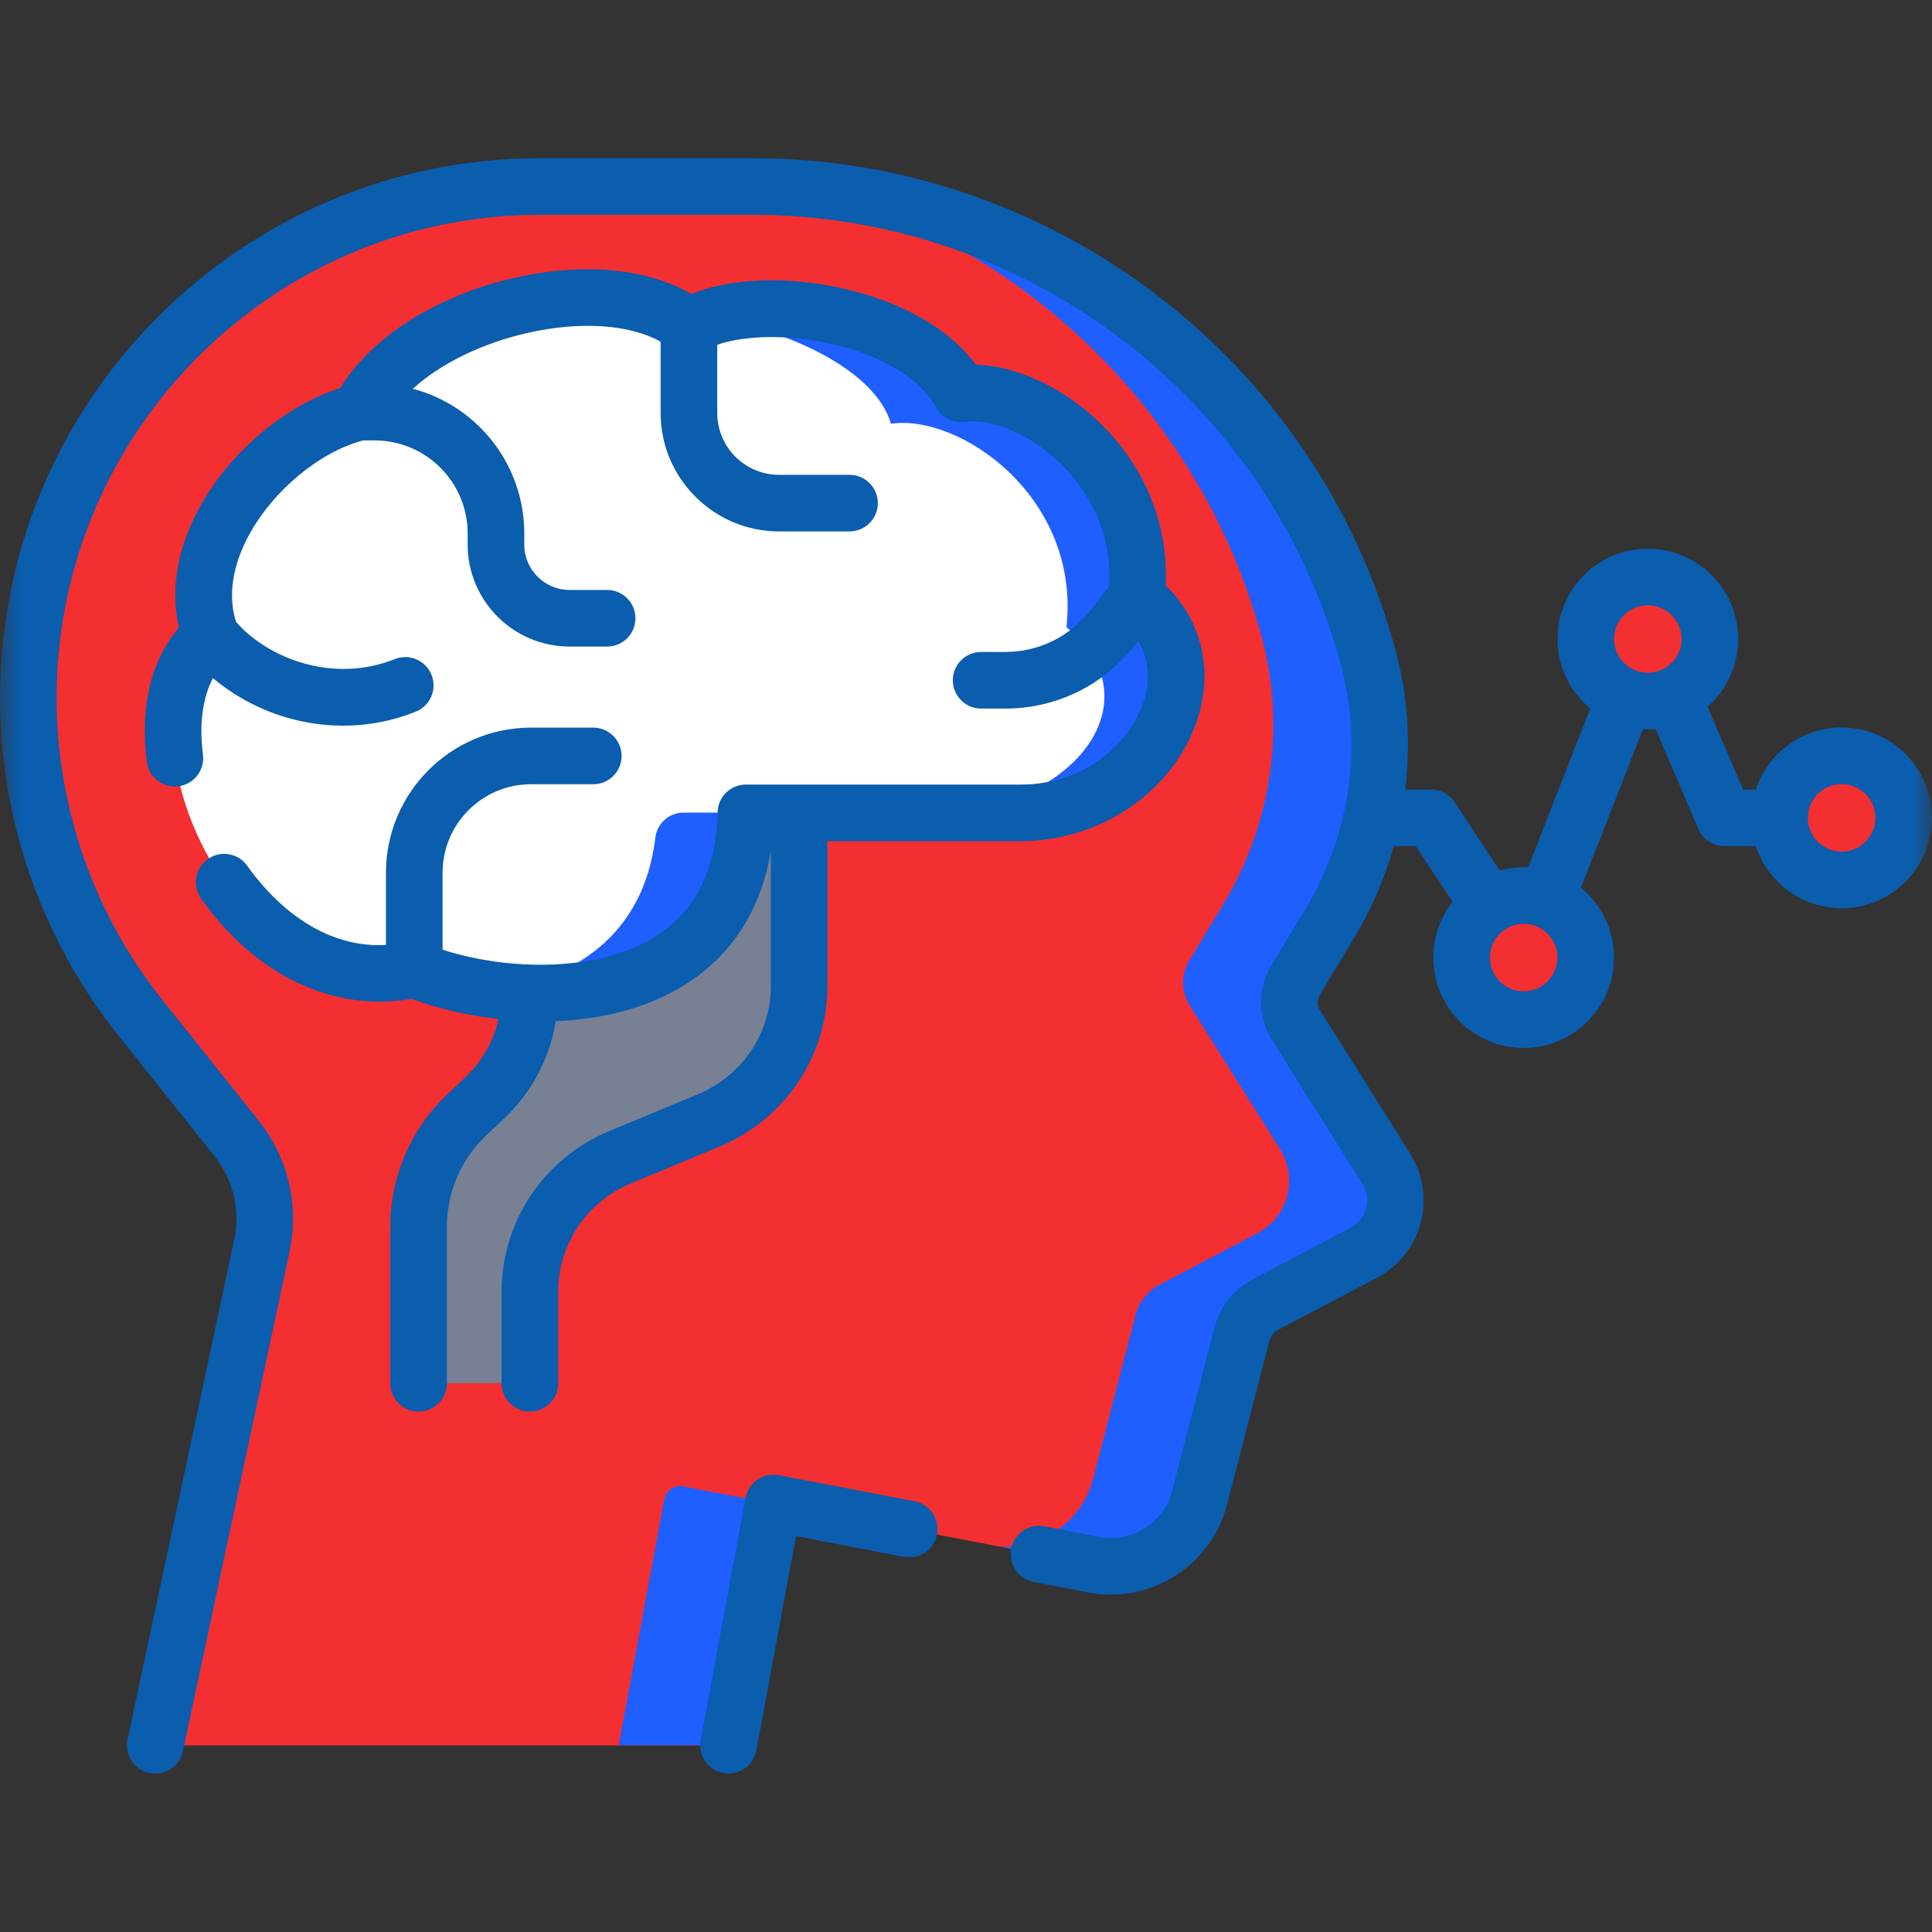 <svg xmlns="http://www.w3.org/2000/svg" width="50" height="50" viewBox="0 0 50 50" fill="none"><rect x="0" y="0" width="50" height="50" fill="#333333" stroke="none"/><g clip-path="url(#clip0_376_26)"><mask id="mask0_376_26" style="mask-type:luminance" maskUnits="userSpaceOnUse" x="0" y="0" width="50" height="50"><path d="M50 0H0V50H50V0Z" fill="white"></path></mask><g mask="url(#mask0_376_26)"><path d="M35.874 30.248L33.539 26.533C33.315 26.177 33.311 25.725 33.529 25.365L34.402 23.921C35.65 21.858 36.037 19.373 35.413 17.044C33.529 10.009 27.109 4.828 19.479 4.828H13.972C6.668 4.828 0.745 10.742 0.73 18.043C0.725 21.093 1.803 24.046 3.704 26.432L6.121 29.465C6.744 30.246 6.983 31.264 6.775 32.24L4.141 44.58C4.076 44.883 4.308 45.17 4.619 45.17H18.445C18.68 45.17 18.882 45.002 18.925 44.77L20.014 38.9L28.201 40.475C29.455 40.776 30.718 40.017 31.041 38.769L32.136 34.543C32.223 34.206 32.448 33.921 32.756 33.759L35.29 32.425C36.081 32.008 36.35 31.006 35.874 30.248Z" fill="#F32F31"></path><path d="M20.013 38.917L17.681 38.468C17.453 38.425 17.234 38.575 17.191 38.803L16.012 45.167H18.449C18.684 45.167 18.886 44.999 18.929 44.768L20.013 38.917Z" fill="#1F5FFF"></path><path d="M35.874 30.246L33.539 26.531C33.315 26.175 33.312 25.723 33.529 25.363L34.402 23.919C35.667 21.828 36.035 19.307 35.389 16.95C33.612 10.467 27.979 5.58 21.109 4.906C26.703 6.443 31.109 10.851 32.641 16.447C33.286 18.802 32.917 21.321 31.653 23.411L30.78 24.855C30.562 25.215 30.566 25.667 30.79 26.023L33.126 29.738C33.602 30.496 33.332 31.498 32.541 31.915L30.008 33.249C29.7 33.411 29.474 33.696 29.387 34.032L28.293 38.259C28.007 39.363 26.984 40.084 25.884 40.027L28.201 40.473C29.455 40.774 30.718 40.015 31.041 38.767L32.136 34.54C32.223 34.203 32.449 33.919 32.756 33.757L35.29 32.423C36.081 32.006 36.351 31.004 35.874 30.246Z" fill="#1F5FFF"></path><path d="M13.712 21.438V25.701C13.712 26.726 13.289 27.706 12.543 28.41L12.076 28.851C11.282 29.6 10.832 30.643 10.832 31.735V35.794H13.712V33.426C13.712 31.903 14.637 30.529 16.058 29.939L18.334 28.995C19.756 28.405 20.681 27.031 20.681 25.508V18.82L13.712 21.438Z" fill="#788094"></path><path d="M19.304 21.032H26.419C29.736 21.032 31.782 17.347 29.413 15.451C29.782 12.082 26.647 9.923 24.871 10.186C23.727 8.08 19.515 7.448 17.83 8.449C15.724 6.764 10.564 8.08 9.3 10.66C7.089 11.187 4.562 14.03 5.457 16.452C2.772 18.716 5.983 26.14 10.722 25.087C13.565 26.245 19.199 26.192 19.304 21.032Z" fill="white"></path><path d="M12.824 25.621C15.703 25.992 19.221 25.099 19.304 21.031H17.685C17.315 21.031 17.005 21.308 16.961 21.676C16.653 24.227 14.836 25.337 12.824 25.621Z" fill="#1F5FFF"></path><path d="M29.411 15.451C29.779 12.082 26.645 9.923 24.869 10.186C23.831 8.276 20.27 7.579 18.359 8.212C20.388 8.529 22.658 9.579 23.058 10.967C24.834 10.704 27.968 12.863 27.6 16.233C29.969 18.128 27.759 21.032 24.117 21.032H26.417C29.733 21.032 31.78 17.347 29.411 15.451Z" fill="#1F5FFF"></path><path d="M49.279 21.343C49.367 20.461 48.722 19.674 47.84 19.586C46.957 19.498 46.17 20.143 46.082 21.025C45.994 21.908 46.639 22.695 47.522 22.783C48.404 22.87 49.191 22.226 49.279 21.343Z" fill="#F32F31"></path><path d="M41.045 24.961C41.132 24.078 40.488 23.291 39.605 23.203C38.723 23.116 37.936 23.76 37.848 24.643C37.76 25.525 38.404 26.312 39.287 26.4C40.17 26.488 40.957 25.843 41.045 24.961Z" fill="#F32F31"></path><path d="M44.263 16.711C44.351 15.828 43.707 15.041 42.824 14.953C41.941 14.866 41.154 15.51 41.067 16.393C40.979 17.275 41.623 18.062 42.506 18.15C43.389 18.238 44.175 17.593 44.263 16.711Z" fill="#F32F31"></path><path d="M23.668 38.853L20.154 38.177C19.963 38.141 19.764 38.181 19.603 38.291C19.442 38.401 19.331 38.571 19.296 38.763L18.134 45.033C18.06 45.431 18.323 45.813 18.72 45.887C18.765 45.895 18.81 45.899 18.855 45.899C19.201 45.899 19.509 45.653 19.574 45.3L20.602 39.755L23.391 40.292C23.788 40.368 24.172 40.108 24.249 39.711C24.325 39.314 24.065 38.93 23.668 38.853Z" fill="#0B5DAE"></path><path d="M21.415 25.513V21.77H26.418C28.459 21.77 30.326 20.509 30.959 18.705C31.42 17.392 31.123 16.09 30.17 15.151C30.237 13.557 29.633 12.069 28.445 10.925C27.501 10.017 26.3 9.467 25.256 9.439C24.629 8.595 23.566 7.937 22.205 7.563C20.635 7.13 19.007 7.157 17.891 7.61C16.77 6.949 15.118 6.786 13.355 7.181C11.315 7.638 9.609 8.719 8.806 10.043C7.359 10.504 5.916 11.728 5.138 13.181C4.58 14.223 4.408 15.272 4.631 16.245C3.91 17.078 3.616 18.29 3.8 19.716C3.851 20.117 4.219 20.4 4.62 20.349C5.021 20.297 5.304 19.93 5.252 19.529C5.151 18.742 5.245 18.056 5.51 17.549C6.897 18.715 8.911 19.157 10.76 18.418C11.135 18.267 11.318 17.841 11.168 17.466C11.017 17.09 10.591 16.907 10.216 17.058C8.625 17.694 6.943 17.047 6.108 16.094C5.845 15.253 6.133 14.427 6.43 13.872C7.056 12.702 8.267 11.696 9.397 11.398H9.696C11.023 11.398 12.103 12.477 12.103 13.805V14.095C12.103 15.549 13.287 16.733 14.742 16.733H15.712C16.117 16.733 16.445 16.405 16.445 16.001C16.445 15.596 16.117 15.268 15.712 15.268H14.742C14.094 15.268 13.568 14.742 13.568 14.095V13.805C13.568 12.011 12.342 10.499 10.684 10.061C11.4 9.411 12.47 8.881 13.675 8.611C15.037 8.306 16.305 8.398 17.097 8.843V10.687C17.097 12.378 18.472 13.753 20.163 13.753H21.986C22.39 13.753 22.718 13.426 22.718 13.021C22.718 12.616 22.39 12.289 21.986 12.289H20.163C19.28 12.289 18.562 11.57 18.562 10.687V8.923C19.367 8.643 20.651 8.654 21.816 8.975C22.982 9.296 23.86 9.867 24.227 10.541C24.374 10.811 24.674 10.962 24.978 10.916C25.54 10.833 26.546 11.13 27.429 11.981C27.957 12.489 28.802 13.566 28.701 15.177L28.207 15.807C27.675 16.484 26.876 16.873 26.014 16.873H25.392C24.987 16.873 24.659 17.201 24.659 17.606C24.659 18.01 24.987 18.338 25.392 18.338H26.014C27.329 18.338 28.548 17.745 29.359 16.711L29.456 16.588C29.827 17.205 29.709 17.843 29.577 18.22C29.225 19.224 28.086 20.305 26.418 20.305C25.516 20.305 20.107 20.305 19.303 20.305C18.905 20.305 18.579 20.624 18.571 21.023C18.541 22.472 18.019 23.541 17.018 24.2C15.53 25.178 13.153 25.126 11.454 24.578V22.585C11.454 21.323 12.481 20.296 13.743 20.296H15.354C15.759 20.296 16.087 19.968 16.087 19.563C16.087 19.159 15.759 18.831 15.354 18.831H13.743C11.673 18.831 9.989 20.515 9.989 22.585V24.456C8.137 24.556 6.882 23.093 6.401 22.409C6.168 22.078 5.711 21.999 5.38 22.232C5.049 22.465 4.97 22.922 5.203 23.252C6.605 25.244 8.629 26.203 10.654 25.851C11.338 26.106 12.117 26.284 12.904 26.372C12.772 26.944 12.475 27.473 12.042 27.881L11.574 28.323C10.638 29.206 10.101 30.451 10.101 31.739V35.799C10.101 36.203 10.429 36.531 10.834 36.531C11.238 36.531 11.566 36.203 11.566 35.799V31.739C11.566 30.853 11.935 29.996 12.579 29.388L13.047 28.947C13.759 28.275 14.227 27.383 14.385 26.428C17.276 26.307 19.491 24.858 19.95 22.014V25.513C19.95 26.742 19.206 27.845 18.055 28.323L15.779 29.267C14.079 29.972 12.981 31.607 12.981 33.431V35.799C12.981 36.203 13.309 36.531 13.713 36.531C14.118 36.531 14.446 36.203 14.446 35.799V33.431C14.446 32.201 15.19 31.097 16.341 30.62L18.616 29.676C20.316 28.97 21.415 27.336 21.415 25.513Z" fill="#0B5DAE"></path><path d="M47.661 18.827C46.627 18.827 45.749 19.502 45.441 20.433H45.111L44.193 18.289C44.678 17.86 44.984 17.234 44.984 16.538C44.984 15.248 43.935 14.199 42.645 14.199C41.356 14.199 40.307 15.248 40.307 16.538C40.307 17.261 40.637 17.909 41.155 18.338L39.548 22.446C39.51 22.444 39.471 22.443 39.433 22.443C39.217 22.443 39.009 22.473 38.811 22.528L37.648 20.763C37.512 20.557 37.282 20.433 37.036 20.433H36.367C36.513 19.237 36.435 18.02 36.123 16.853C34.111 9.341 27.268 4.094 19.481 4.094H13.974C6.268 4.094 0 10.362 0 18.067C0 21.219 1.082 24.311 3.046 26.776L5.55 29.919C6.038 30.531 6.224 31.321 6.061 32.086L3.301 45.015C3.216 45.41 3.469 45.8 3.864 45.884C3.916 45.895 3.967 45.9 4.018 45.9C4.356 45.9 4.66 45.665 4.734 45.321L7.493 32.391C7.749 31.196 7.458 29.962 6.696 29.006L4.191 25.863C2.433 23.657 1.465 20.888 1.465 18.067C1.465 11.17 7.076 5.559 13.973 5.559H19.481C26.606 5.559 32.867 10.359 34.708 17.232C35.27 19.333 34.931 21.632 33.777 23.54L32.904 24.984C32.541 25.585 32.547 26.327 32.921 26.921L35.256 30.636C35.377 30.828 35.411 31.054 35.352 31.272C35.293 31.491 35.151 31.669 34.95 31.775L32.417 33.109C31.927 33.367 31.567 33.822 31.429 34.357L30.334 38.583C30.113 39.439 29.233 39.967 28.374 39.761C28.363 39.758 28.352 39.756 28.342 39.754L27.028 39.501C26.63 39.425 26.247 39.685 26.17 40.082C26.094 40.479 26.354 40.863 26.751 40.94L28.05 41.19C29.675 41.569 31.333 40.568 31.752 38.95L32.847 34.724C32.882 34.587 32.974 34.471 33.099 34.405L35.633 33.071C36.19 32.778 36.603 32.26 36.767 31.652C36.93 31.044 36.831 30.39 36.496 29.857L34.161 26.141C34.084 26.019 34.083 25.866 34.158 25.742L35.031 24.298C35.488 23.542 35.836 22.733 36.072 21.898H36.642L37.593 23.341C37.281 23.738 37.094 24.238 37.094 24.782C37.094 26.072 38.143 27.121 39.432 27.121C40.722 27.121 41.771 26.072 41.771 24.782C41.771 24.054 41.437 23.403 40.915 22.974L42.519 18.873C42.628 18.879 42.725 18.878 42.846 18.867L43.955 21.454C44.07 21.724 44.335 21.898 44.628 21.898H45.44C45.748 22.83 46.627 23.505 47.661 23.505C48.951 23.505 50 22.456 50 21.166C50 19.876 48.951 18.827 47.661 18.827ZM39.433 25.656C38.951 25.656 38.559 25.264 38.559 24.782C38.559 24.302 38.95 23.908 39.433 23.908C39.915 23.908 40.307 24.3 40.307 24.782C40.307 25.264 39.915 25.656 39.433 25.656ZM42.645 15.664C43.127 15.664 43.519 16.056 43.519 16.538C43.519 17.02 43.127 17.412 42.645 17.412C42.164 17.412 41.772 17.02 41.772 16.538C41.772 16.056 42.163 15.664 42.645 15.664ZM47.661 22.04C47.179 22.04 46.787 21.648 46.787 21.166C46.787 20.684 47.179 20.292 47.661 20.292C48.143 20.292 48.535 20.684 48.535 21.166C48.535 21.648 48.143 22.04 47.661 22.04Z" fill="#0B5DAE"></path></g></g><defs><clipPath id="clip0_376_26"><rect width="50" height="50" fill="white"></rect></clipPath></defs></svg>